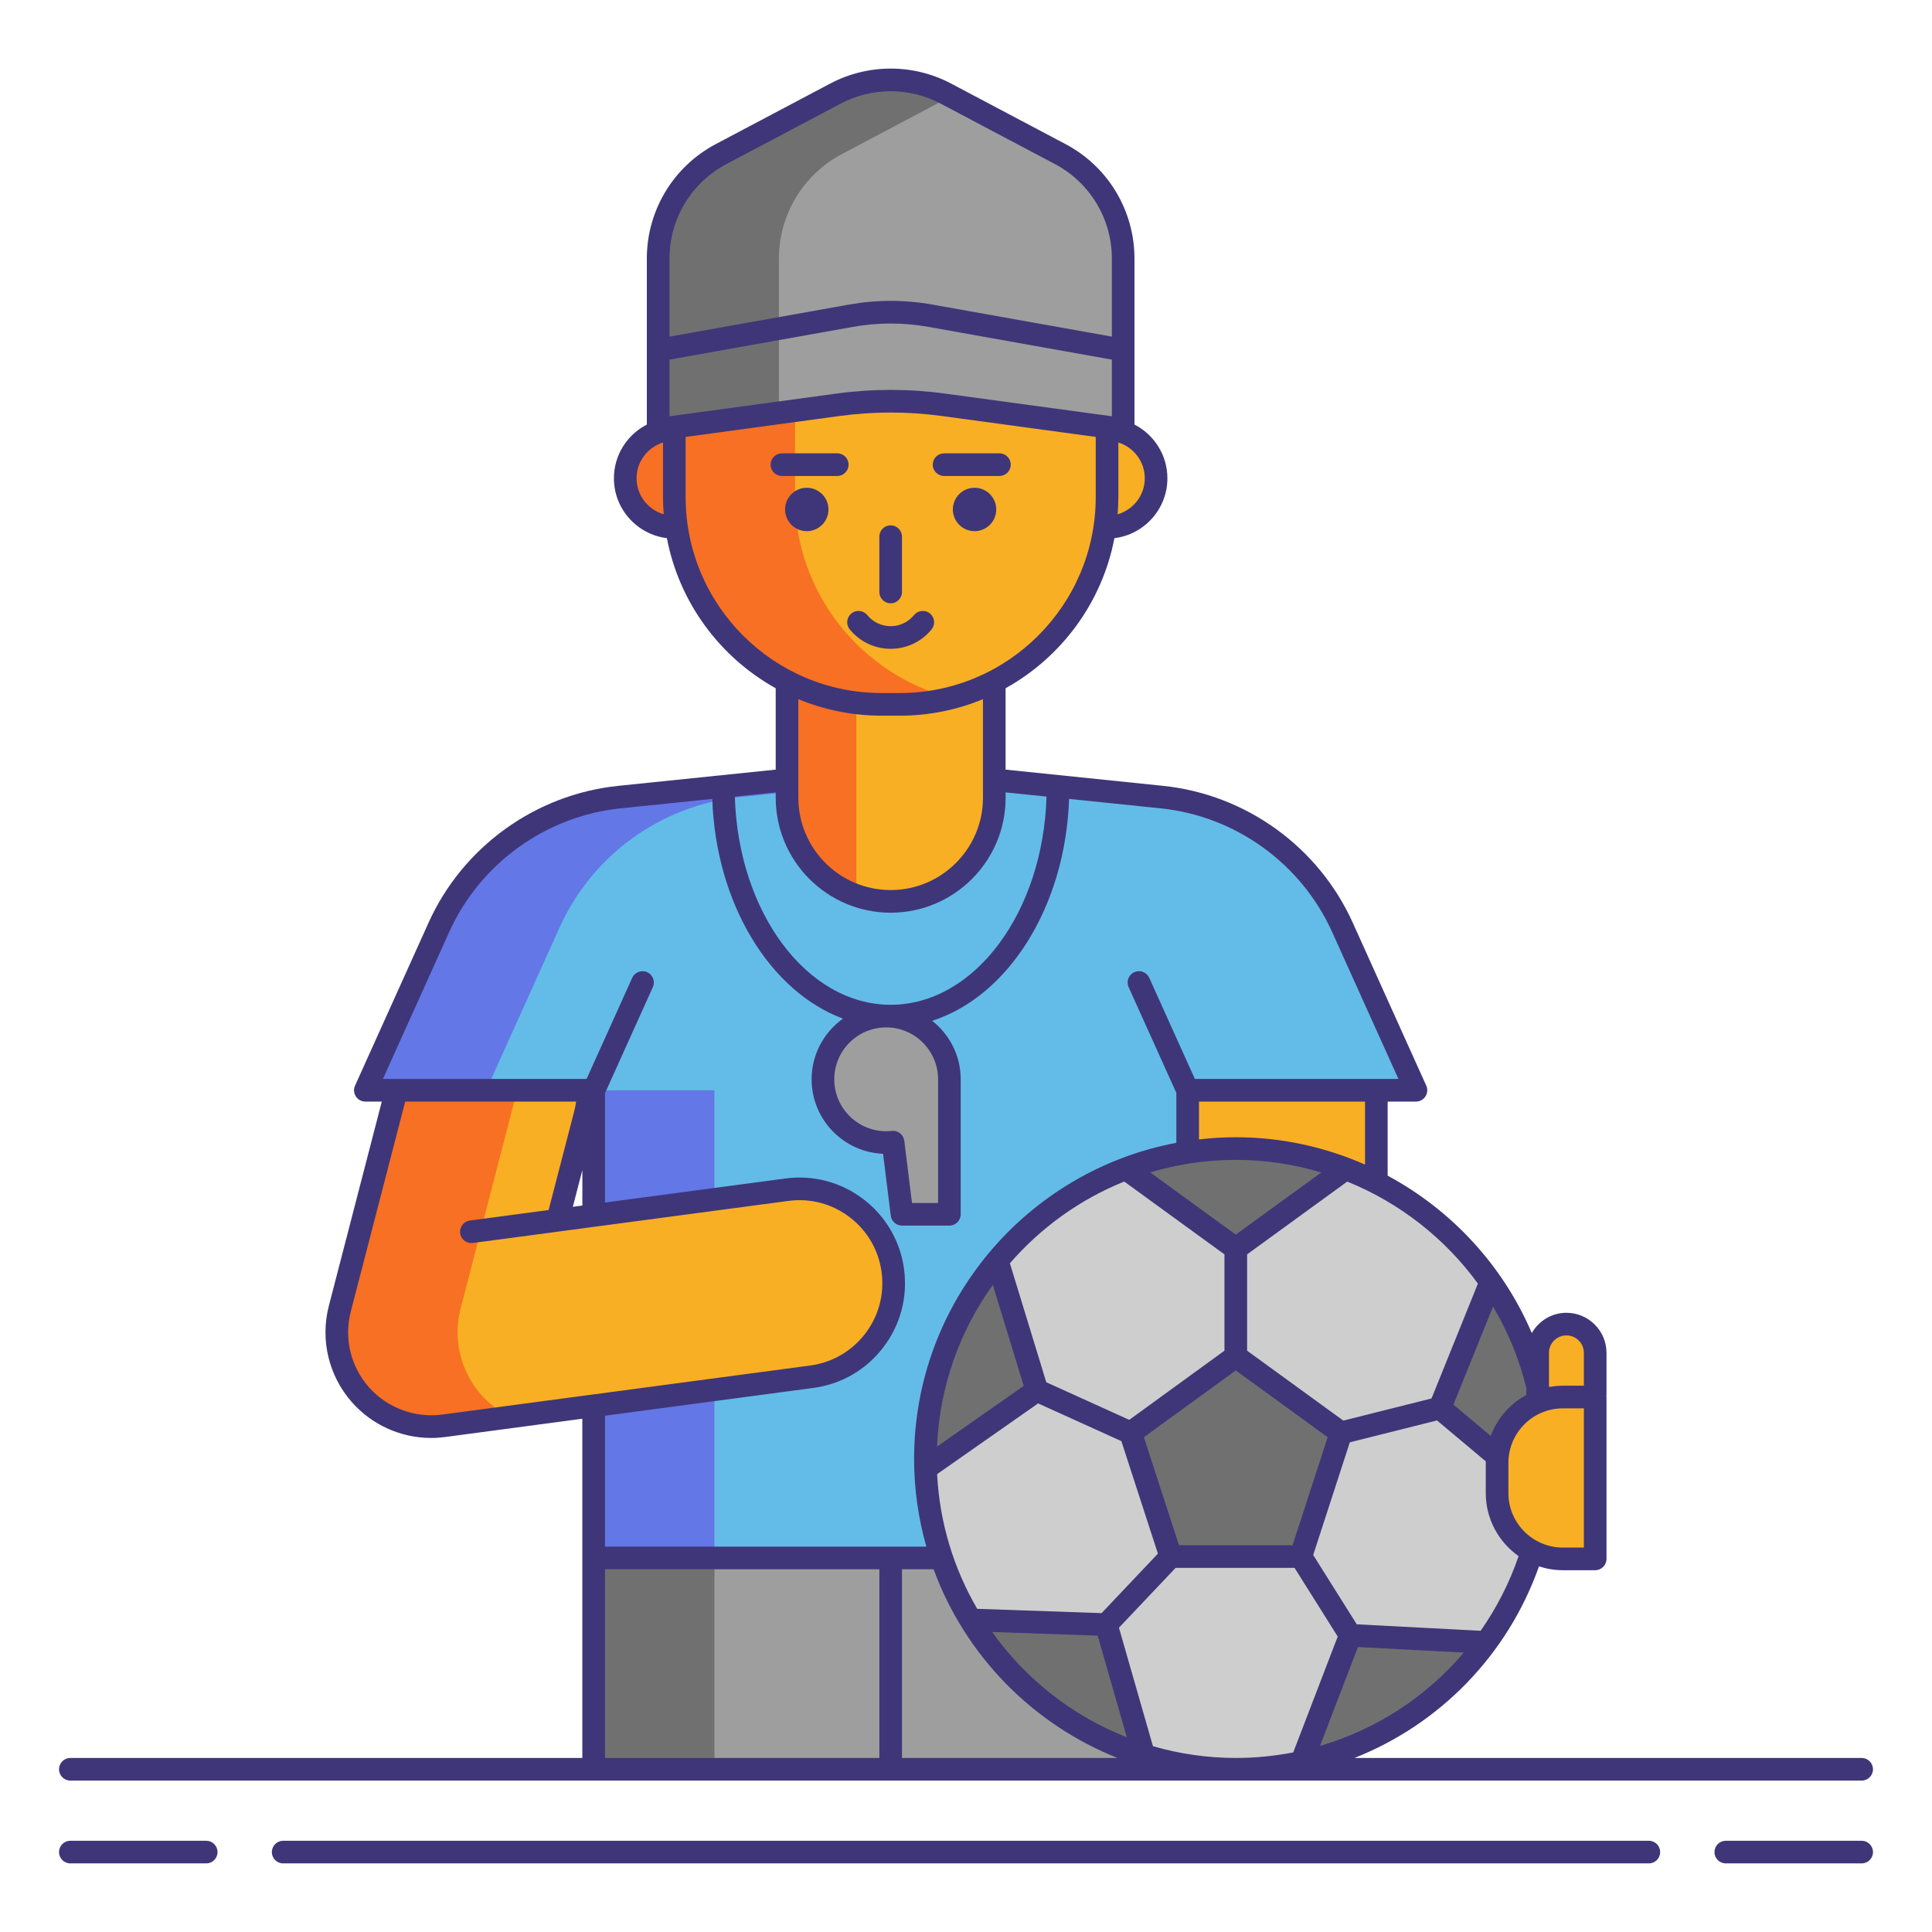 <svg xmlns="http://www.w3.org/2000/svg" id="Layer_1" height="512" viewBox="0 0 256 256" width="512"><g><g><path d="m169.872 207.271c-6.904 0-12.5-5.596-12.5-12.5v-50.304c0-6.904 5.596-12.5 12.5-12.5s12.5 5.596 12.5 12.5v50.304c0 6.904-5.596 12.5-12.5 12.5z" fill="#f8af23"></path></g><circle cx="89.348" cy="63.375" fill="#f87023" r="6.5"></circle><circle cx="146.687" cy="63.375" fill="#f8af23" r="6.5"></circle><path d="m78.664 206.434h78.707v28.003h-78.707z" fill="#9e9e9e"></path><g><path d="m78.664 206.434h16v28.003h-16z" fill="#707070"></path></g><path d="m153.955 105.62-21.057-2.171h-14.88-14.88l-21.057 2.171c-10.479 1.08-19.592 7.653-23.924 17.255l-9.742 21.592h30.25v61.967h39.354 39.354v-61.967h30.25l-9.742-21.592c-4.334-9.602-13.447-16.175-23.926-17.255z" fill="#63bce7"></path><g fill="#6377e7"><path d="m78.664 144.467h16v61.967h-16z"></path><path d="m98.081 105.62 21.057-2.171h-1.12-14.88l-21.057 2.171c-10.479 1.08-19.592 7.653-23.924 17.255l-9.742 21.592h16l9.742-21.592c4.332-9.602 13.445-16.175 23.924-17.255z"></path></g><path d="m118.018 119.438c-7.584 0-13.731-6.148-13.731-13.731v-19.422h27.463v19.421c-.001 7.584-6.149 13.732-13.732 13.732z" fill="#f8af23"></path><path d="m104.286 86.285v19.421c0 5.985 3.836 11.062 9.178 12.942v-32.363z" fill="#f87023"></path><path d="m119.22 93.331h-2.405c-15.107 0-27.467-12.36-27.467-27.467v-14.543c0-15.107 12.36-27.467 27.467-27.467h2.405c15.107 0 27.467 12.36 27.467 27.467v14.544c0 15.106-12.36 27.466-27.467 27.466z" fill="#f8af23"></path><g><path d="m105.348 65.864v-14.543c0-12.763 8.823-23.564 20.67-26.609-2.176-.559-4.453-.858-6.797-.858h-2.406c-15.107 0-27.467 12.36-27.467 27.467v14.543c0 15.107 12.36 27.467 27.467 27.467h2.406c2.344 0 4.621-.299 6.797-.858-11.847-3.045-20.67-13.846-20.67-26.609z" fill="#f87023"></path></g><g fill="#3f3679"><circle cx="106.901" cy="67.506" r="2.875"></circle><circle cx="129.134" cy="67.506" r="2.875"></circle></g><path d="m140.48 20.413-15.133-8.005c-4.585-2.425-10.073-2.425-14.658 0l-15.133 8.005c-5.134 2.716-8.346 8.048-8.346 13.856v18.419h61.615v-18.419c0-5.808-3.211-11.14-8.345-13.856z" fill="#9e9e9e"></path><g><path d="m111.556 20.413 14.462-7.65-.671-.355c-4.585-2.425-10.073-2.425-14.658 0l-15.133 8.005c-5.134 2.716-8.346 8.048-8.346 13.856v18.419h16v-18.419c0-5.808 3.212-11.14 8.346-13.856z" fill="#707070"></path></g><path d="m87.21 46.396v10.479l23.862-3.242c4.609-.626 9.282-.626 13.891 0l23.862 3.242v-10.479l-25.54-4.56c-3.484-.622-7.051-.622-10.535 0z" fill="#9e9e9e"></path><g><path d="m87.21 46.396v10.479l16-2.174v-11.162z" fill="#707070"></path></g><path d="m117.42 134.636c-4.627 0-8.379 3.751-8.379 8.379 0 4.627 3.751 8.379 8.379 8.379.308 0 .611-.019.91-.051l1.187 9.558h6.282v-17.885c0-4.629-3.751-8.38-8.379-8.38z" fill="#9e9e9e"></path><g><path d="m118.304 168.38c-.913-6.842-7.194-11.656-14.043-10.738l-30.37 4.049 3.651-14.087c.272-1.05.387-2.1.387-3.136h-25.401l-7.499 28.932c-1.043 4.027-.015 8.31 2.743 11.424 2.39 2.697 5.805 4.212 9.356 4.212.549 0 1.101-.036 1.653-.11l48.783-6.504c6.844-.912 11.652-7.2 10.74-14.042z" fill="#f8af23"></path></g><g><path d="m63.772 184.824c-2.758-3.114-3.786-7.397-2.743-11.424l7.499-28.933h-16l-7.499 28.933c-1.043 4.027-.015 8.31 2.743 11.424 2.39 2.697 5.805 4.212 9.356 4.212.549 0 1.101-.036 1.653-.11l8.851-1.18c-1.442-.708-2.762-1.683-3.86-2.922z" fill="#f87023"></path></g><g><circle cx="163.747" cy="193.313" fill="#cecece" r="41.124"></circle><path d="m163.747 179.737-13.939 10.127 5.324 16.385h17.229l5.324-16.385z" fill="#707070"></path><g><path d="m177.683 155.318-13.936 10.128-13.936-10.128.259-.794c.104-.042.208-.078.311-.114 4.187-1.437 8.685-2.221 13.365-2.221s9.178.783 13.365 2.221c.104.036.208.073.311.114z" fill="#707070"></path></g><g><path d="m137.4 184.239-14.118 9.884-.654-.493c-.005-.104-.005-.213-.005-.316 0-1.007.036-2.008.109-2.999.612-8.499 3.803-16.276 8.805-22.565l.825.016z" fill="#707070"></path></g><g><path d="m151.341 231.833-.702.472c-1.702-.566-3.351-1.255-4.949-2.033-6.802-3.326-12.551-8.478-16.603-14.813l.285-.783 17.215.597z" fill="#707070"></path></g><g><path d="m196.346 218.389c-3.85 4.997-8.82 9.085-14.543 11.882-2.656 1.297-5.463 2.324-8.405 3.025h-.005l-.643-.524 6.174-16.084 17.205.898z" fill="#707070"></path></g><g><path d="m204.87 193.313c0 1.313-.062 2.61-.187 3.891v.005l-.7.436-13.194-11.072 6.449-15.975.835.057c3.777 5.712 6.164 12.426 6.688 19.659.073.992.109 1.993.109 2.999z" fill="#707070"></path></g></g><g><path d="m207.558 175.451c2.106 0 3.813 1.707 3.813 3.813v12.291h-7.625v-12.291c-.001-2.107 1.706-3.813 3.812-3.813z" fill="#f8af23"></path><path d="m211.37 206.562h-4.278c-4.817 0-8.722-3.905-8.722-8.722v-4.005c0-4.817 3.905-8.722 8.722-8.722h4.278z" fill="#f8af23"></path><g fill="#3f3679"><path d="m27.323 243.91h-18.003c-.828 0-1.5.671-1.5 1.5s.672 1.5 1.5 1.5h18.003c.828 0 1.5-.671 1.5-1.5s-.672-1.5-1.5-1.5z"></path><path d="m246.68 243.91h-18.003c-.828 0-1.5.671-1.5 1.5s.672 1.5 1.5 1.5h18.003c.828 0 1.5-.671 1.5-1.5s-.672-1.5-1.5-1.5z"></path><path d="m218.479 243.91h-180.958c-.828 0-1.5.671-1.5 1.5s.672 1.5 1.5 1.5h180.959c.828 0 1.5-.671 1.5-1.5s-.672-1.5-1.501-1.5z"></path><path d="m9.32 235.938h69.344 78.707 89.309c.828 0 1.5-.671 1.5-1.5s-.672-1.5-1.5-1.5h-67.202c11.22-4.443 20.256-13.545 24.447-25.384.998.326 2.061.508 3.167.508h4.278c.828 0 1.5-.671 1.5-1.5v-21.449c0-.051-.01-.099-.015-.148.005-.05.015-.098.015-.148v-5.553c0-2.929-2.383-5.313-5.313-5.313-1.968 0-3.67 1.088-4.588 2.683-3.836-8.989-10.653-16.308-19.098-20.853v-9.814h3.749c.509 0 .983-.258 1.26-.686s.317-.967.107-1.431l-9.742-21.592c-4.535-10.052-14.167-17-25.137-18.13l-20.86-2.151v-10.781c7.378-4.102 12.784-11.332 14.418-19.887 3.95-.485 7.02-3.855 7.02-7.934 0-3.101-1.777-5.789-4.362-7.116v-7.903-1.96-12.127c0-6.381-3.504-12.198-9.145-15.181l-15.133-8.005c-5.027-2.66-11.033-2.66-16.061 0l-15.133 8.005c-5.641 2.983-9.145 8.801-9.145 15.181v12.127 2.726 7.137c-2.585 1.327-4.361 4.015-4.361 7.116 0 4.079 3.071 7.448 7.02 7.934 1.634 8.555 7.039 15.784 14.417 19.887v10.782l-20.858 2.151c-10.97 1.131-20.603 8.078-25.139 18.13l-9.741 21.592c-.21.464-.169 1.003.107 1.431s.751.686 1.26.686h2.175l-7.013 27.057c-1.17 4.518-.021 9.301 3.072 12.795 2.656 2.998 6.476 4.717 10.479 4.717.616 0 1.239-.042 1.852-.123l18.184-2.424v18.445 26.503h-67.841c-.828 0-1.5.671-1.5 1.5s.672 1.5 1.5 1.5zm114.387-28.004c4.178 11.405 13.102 20.532 24.363 25.003h-28.553v-25.003zm40.04-54.245c3.912 0 7.716.587 11.326 1.671l-11.326 8.231-11.34-8.24c3.595-1.075 7.4-1.662 11.34-1.662zm0 79.249c-3.808 0-7.488-.551-10.976-1.559l-4.505-15.698 7.511-7.932h15.756l5.721 9.101-5.893 15.352c-2.475.481-5.021.736-7.614.736zm-39.573-37.609 13.385-9.372 11.027 4.999 4.844 14.909-7.466 7.883-16.48-.571c-3.084-5.298-4.983-11.367-5.31-17.848zm21.272 21.403 3.867 13.471c-7.22-2.835-13.41-7.727-17.848-13.956zm25.825-11.983h-15.05l-4.649-14.313 12.175-8.846 12.175 8.846zm-22.304-48.189 13.28 9.651v12.762l-12.614 9.165-10.997-4.985-4.82-15.76c4.091-4.718 9.272-8.46 15.151-10.833zm-17.413 13.695 4.092 13.38-11.482 8.039c.327-7.969 3.019-15.334 7.39-21.419zm43.351 61.086 5.028-13.099 14.029.732c-4.986 5.874-11.606 10.19-19.057 12.367zm21.285-15.255-16.412-.856-5.773-9.184 4.851-14.929 11.556-2.902 6.454 5.416c.004.004.01.004.014.008-.001.066-.01.13-.01.196v4.005c0 3.452 1.725 6.504 4.353 8.356-1.23 3.582-2.936 6.898-5.033 9.89zm6.055-32.166v.917c-2.164 1.17-3.85 3.103-4.72 5.43l-4.937-4.143 5.246-12.996c1.967 3.305 3.471 6.928 4.411 10.792zm7.625 21.142h-2.778c-3.982 0-7.222-3.24-7.222-7.222v-4.005c0-3.982 3.239-7.222 7.222-7.222h2.778zm-4.625-25.799c0-1.275 1.037-2.313 2.313-2.313s2.313 1.038 2.313 2.313v4.35h-2.778c-.616 0-1.216.064-1.802.169-.015-.066-.03-.131-.045-.197v-4.322zm-9.416-9.18-6.145 15.221-11.684 2.934-12.753-9.266v-12.762l13.268-9.643c6.92 2.798 12.934 7.501 17.314 13.516zm-14.957-15.769c-5.28-2.331-11.084-3.624-17.125-3.624-1.649 0-3.274.104-4.875.287v-5.01h22zm-92.162-99.157v-6.035-1.47l24.304-4.339c3.32-.593 6.688-.593 10.008 0l24.304 4.339v.704 6.801l-22.16-3.011c-2.371-.322-4.759-.483-7.147-.483s-4.776.161-7.147.483zm59.379 12.993c.059-.755.099-1.516.099-2.286v-7.234c2.021.642 3.5 2.514 3.5 4.745 0 2.267-1.527 4.165-3.599 4.775zm-51.832-46.411 15.133-8.005c4.15-2.194 9.105-2.194 13.256 0l15.133 8.005c4.655 2.462 7.547 7.263 7.547 12.529v10.336l-23.776-4.245c-3.67-.655-7.393-.655-11.063 0l-23.777 4.246v-10.336c0-5.266 2.892-10.067 7.547-12.53zm-11.908 41.636c0-2.231 1.479-4.103 3.5-4.745v7.234c0 .77.039 1.531.099 2.286-2.073-.61-3.599-2.508-3.599-4.775zm6.5 2.489v-7.97l20.426-2.776c4.475-.608 9.012-.608 13.486 0l20.427 2.776v7.97c0 14.318-11.648 25.967-25.967 25.967h-2.405c-14.319 0-25.967-11.648-25.967-25.967zm25.966 28.967h2.405c3.904 0 7.627-.781 11.028-2.187v13.062c0 6.745-5.487 12.231-12.231 12.231s-12.231-5.487-12.231-12.231v-13.062c3.402 1.406 7.126 2.187 11.029 2.187zm1.203 26.107c8.398 0 15.231-6.833 15.231-15.231v-.713l5.417.559c-.44 15.313-9.531 27.584-20.649 27.584-11.117 0-20.208-12.271-20.648-27.584l5.416-.558v.713c.001 8.396 6.834 15.23 15.233 15.23zm-.597 15.198c3.793 0 6.878 3.085 6.878 6.878v16.385h-3.456l-1.024-8.243c-.101-.813-.835-1.394-1.649-1.306-.246.026-.495.042-.748.042-3.793 0-6.879-3.085-6.879-6.878s3.085-6.878 6.878-6.878zm-58.837 51.303c-3.605.479-7.28-.891-9.688-3.61-2.431-2.745-3.334-6.503-2.414-10.053l7.208-27.81h22.644c-.057.432-.138.853-.243 1.26l-3.398 13.11-10.432 1.391c-.821.109-1.398.864-1.289 1.685.101.754.745 1.302 1.485 1.302.066 0 .133-.004.2-.013l11.43-1.524h.002l30.371-4.049c2.917-.392 5.804.378 8.137 2.164s3.831 4.373 4.22 7.286c.802 6.012-3.438 11.556-9.449 12.357zm18.58-27.698-1.262.168 1.262-4.868zm30.6 24.168c3.707-.494 6.999-2.402 9.271-5.373s3.25-6.648 2.757-10.354c-.495-3.708-2.402-7-5.371-9.272-2.972-2.274-6.65-3.252-10.357-2.755l-17.946 2.393c-.001 0-.002 0-.003 0l-5.949.793v-14.491l6.337-14.046c.341-.755.005-1.643-.75-1.984-.754-.339-1.644-.004-1.984.75l-6.044 13.396h-25.197-1.791l8.786-19.475c4.099-9.082 12.801-15.358 22.712-16.38l12.141-1.252c.475 13.921 7.668 25.524 17.321 29.117-2.511 1.793-4.156 4.724-4.156 8.037 0 5.31 4.211 9.654 9.468 9.87l1.02 8.2c.093.751.731 1.315 1.488 1.315h6.281c.828 0 1.5-.671 1.5-1.5v-17.885c0-3.144-1.482-5.943-3.778-7.754 10.063-3.227 17.65-15.089 18.138-29.4l12.142 1.252c9.91 1.021 18.612 7.298 22.71 16.379l8.787 19.475h-26.971l-6.044-13.396c-.34-.755-1.228-1.093-1.984-.75-.755.341-1.091 1.229-.75 1.984l6.321 14.011v6.616c-19.752 3.707-34.748 21.071-34.748 41.883 0 4.029.574 7.924 1.623 11.621h-42.58v-17.345zm-27.6 24.025h36.354v25.003h-36.354z"></path><path d="m118.018 79.944c.828 0 1.5-.671 1.5-1.5v-7.334c0-.829-.672-1.5-1.5-1.5s-1.5.671-1.5 1.5v7.333c0 .829.671 1.501 1.5 1.501z"></path><path d="m110.94 60.069h-7.333c-.828 0-1.5.671-1.5 1.5s.672 1.5 1.5 1.5h7.333c.828 0 1.5-.671 1.5-1.5s-.671-1.5-1.5-1.5z"></path><path d="m125.095 63.069h7.334c.828 0 1.5-.671 1.5-1.5s-.672-1.5-1.5-1.5h-7.334c-.828 0-1.5.671-1.5 1.5s.672 1.5 1.5 1.5z"></path><path d="m123.438 83.401c.524-.641.43-1.586-.212-2.111-.641-.524-1.585-.429-2.11.211-.765.935-1.894 1.471-3.098 1.471s-2.333-.536-3.098-1.471c-.525-.641-1.47-.736-2.11-.211-.642.524-.736 1.47-.212 2.111 1.337 1.634 3.313 2.571 5.42 2.571s4.083-.936 5.42-2.571z"></path></g></g></g></svg>